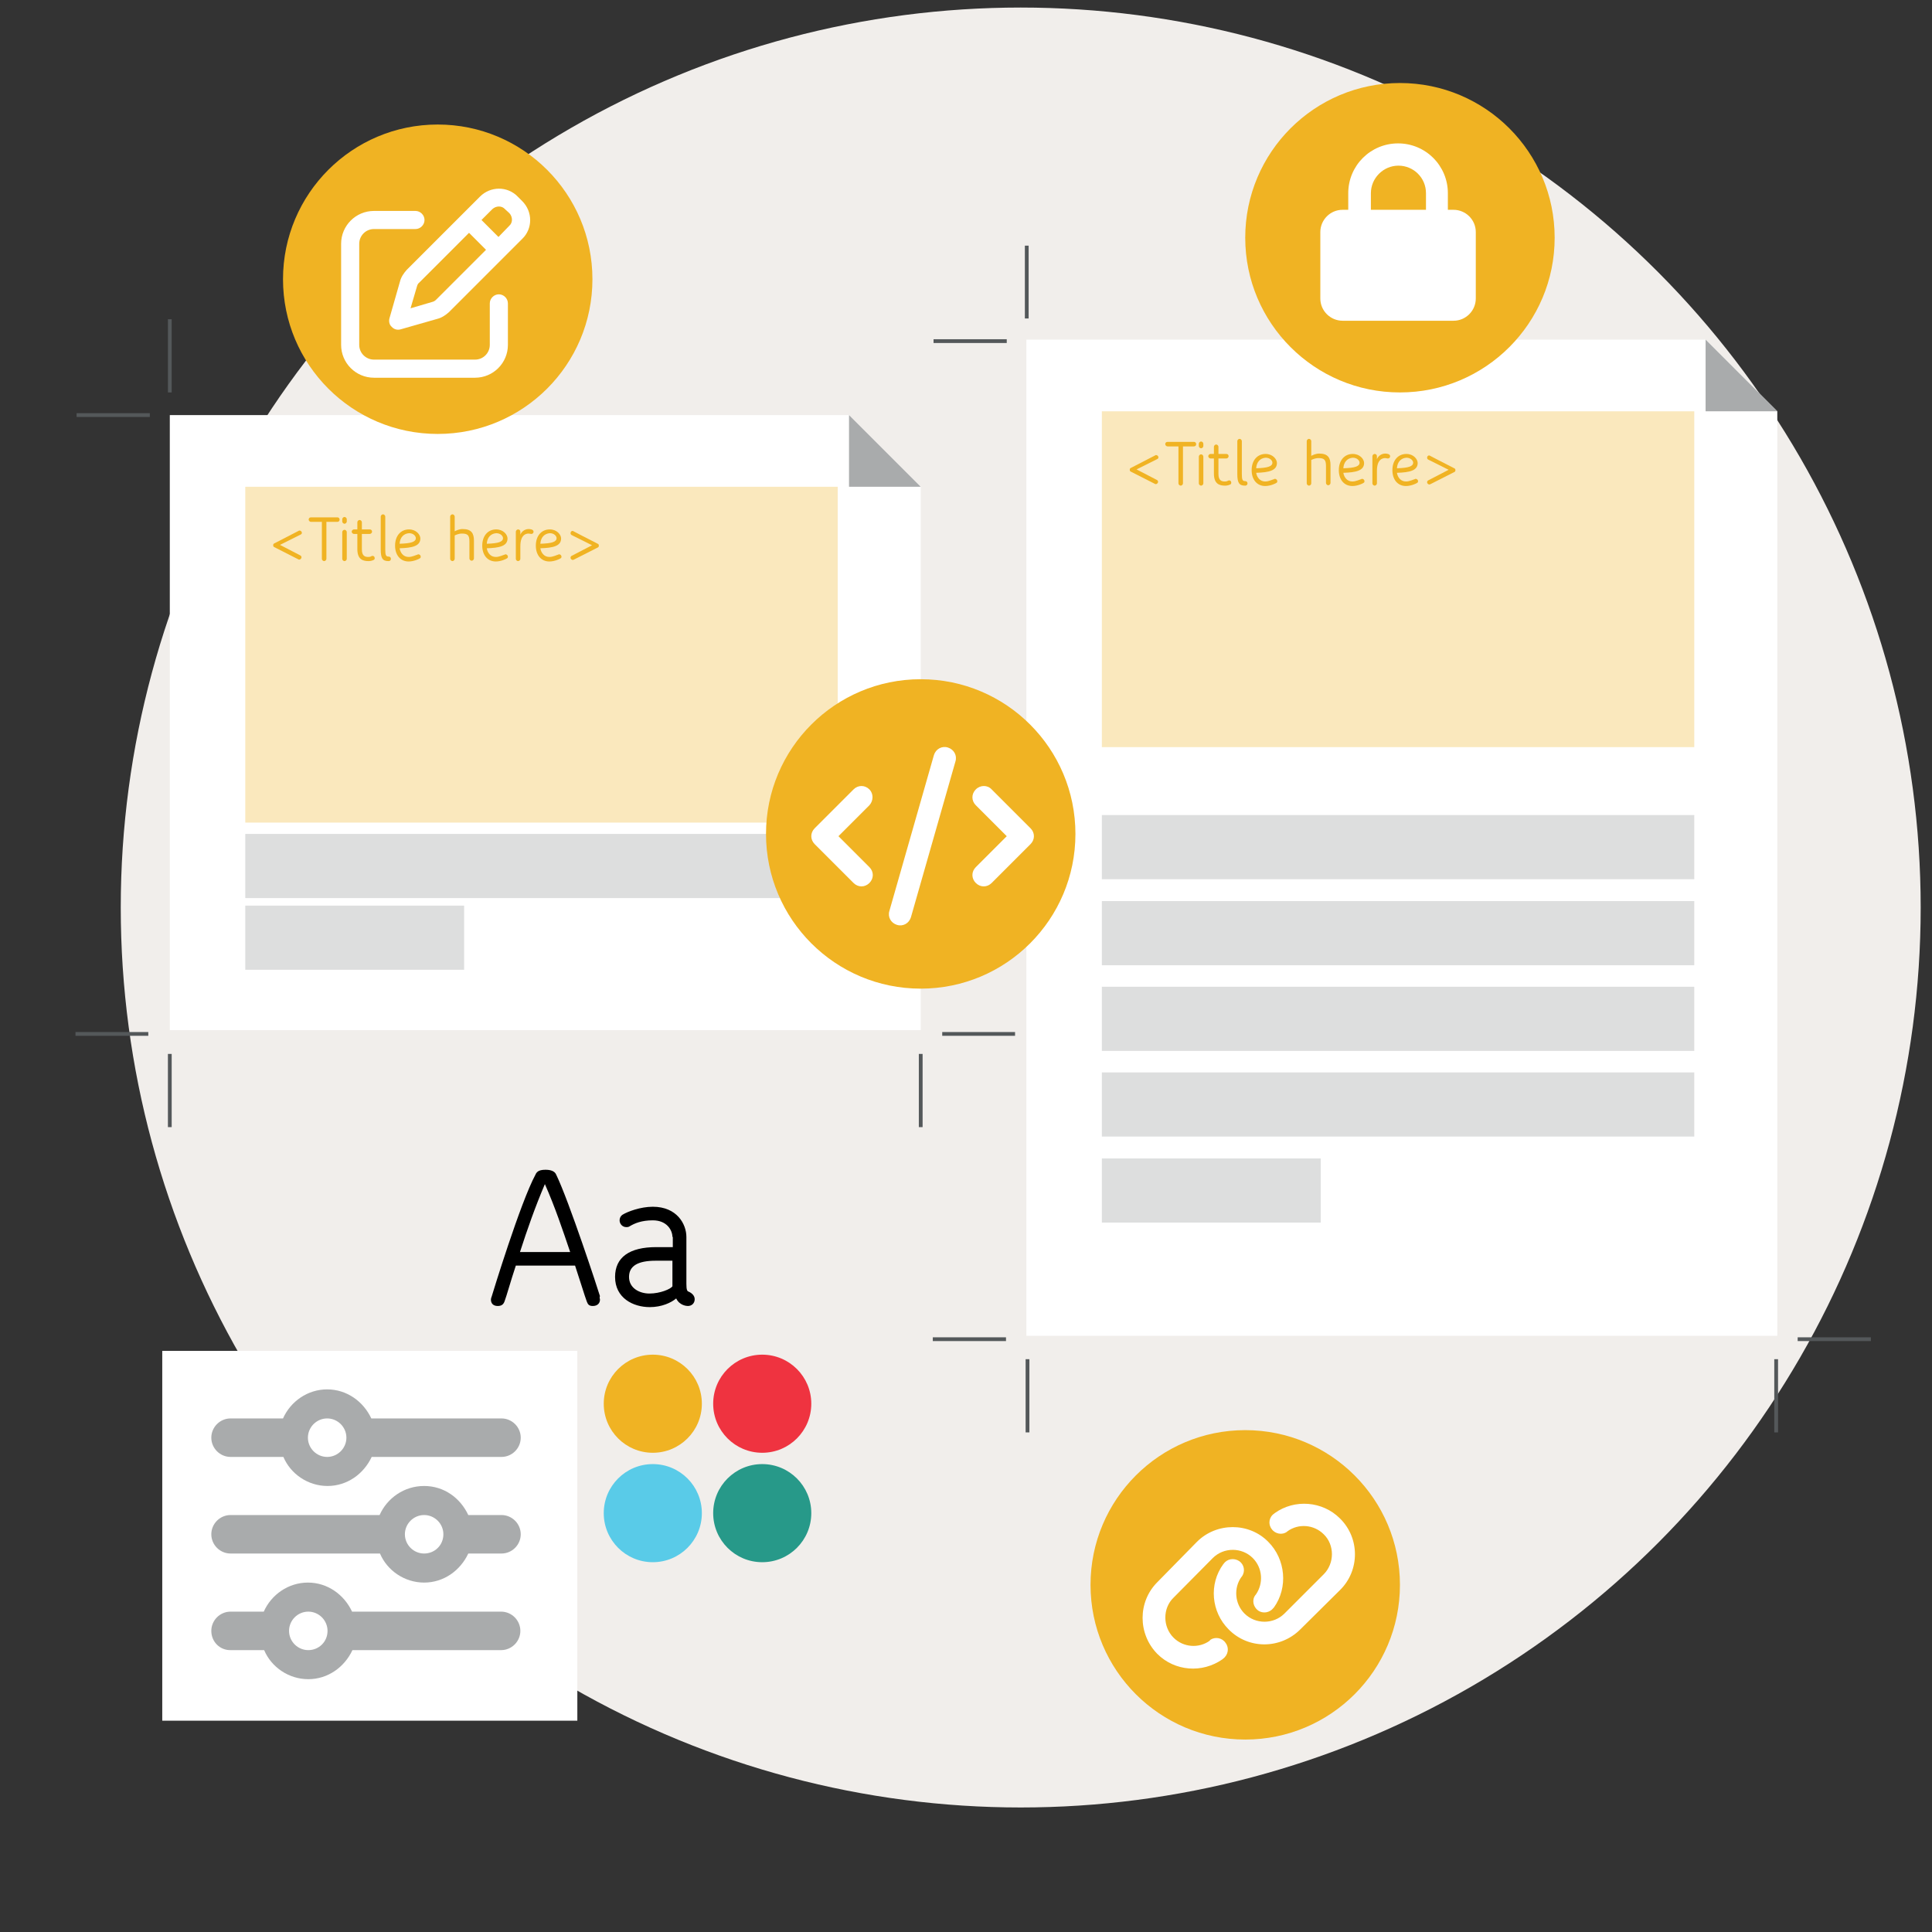 <?xml version="1.0" encoding="utf-8"?>
<!-- Generator: Adobe Illustrator 25.4.4, SVG Export Plug-In . SVG Version: 6.00 Build 0)  -->
<svg version="1.1" xmlns="http://www.w3.org/2000/svg" xmlns:xlink="http://www.w3.org/1999/xlink" x="0px" y="0px"
	 viewBox="0 0 512 512" style="enable-background:new 0 0 512 512;" xml:space="preserve">
<rect x="0" y="0" width="512" height="512" fill="#333333" stroke="none"/>
<style type="text/css">
	.st0{fill:#F1EEEB;}
	.st1{fill:#FFFFFF;}
	.st2{fill:#F0B323;}
	.st3{fill:#EF3340;}
	.st4{fill:#59CBE8;}
	.st5{fill:#279989;}
	.st6{fill:#A9ABAC;}
	.st7{fill:#FAE8BD;}
	.st8{fill:#DDDEDE;}
	.st9{fill:#FFFFFF;stroke:#54585A;stroke-miterlimit:10;}
</style>
<g id="bg">
	<circle class="st0" cx="270.5" cy="240.5" r="238.5"/>
</g>
<g id="Layer_1">
	<rect x="43" y="358" class="st1" width="110" height="98"/>
	<g>
		<circle class="st2" cx="173" cy="372" r="13"/>
		<circle class="st3" cx="202" cy="372" r="13"/>
		<circle class="st4" cx="173" cy="401" r="13"/>
		<circle class="st5" cx="202" cy="401" r="13"/>
	</g>
	<g>
		<path d="M159,344.4c0,1-0.7,1.7-1.9,1.7c-1,0-1.3-0.4-1.6-1.2c-0.6-1.6-1.7-5.3-3.1-9.5h-15.7c-1.4,4.2-2.4,7.9-3,9.5
			c-0.3,0.8-0.8,1.2-1.8,1.2c-1.2,0-1.8-0.7-1.8-1.7c0-0.2,0.1-0.6,0.2-0.8c0.3-1,7.6-24.9,11.6-32.3c0.4-1,1.3-1.3,2.7-1.3
			c1.2,0,2.4,0.3,2.8,1.3c3.4,7,11.1,30.5,11.6,32.2C158.8,343.8,159,344.2,159,344.4z M151.1,331.8c-2-5.9-4-11.9-6.7-18
			c-2.6,6.1-4.7,12.1-6.6,18H151.1z"/>
		<path d="M178.2,327.8c0-1.7-1.4-4.4-5.2-4.4c-3,0-4.8,0.8-6,1.5c-0.3,0.2-0.5,0.3-1,0.3c-1.1,0-1.8-0.9-1.8-1.8
			c0-0.5,0.2-1.1,0.8-1.5c1.3-0.8,4.7-2.1,8-2.1c6.4,0,8.9,4.6,8.9,8v12.4c0,1.6,0.2,2,0.6,2.1c0.9,0.4,1.6,1.1,1.6,2
			c0,1.1-0.8,1.8-1.8,1.8c-0.3,0-2.2-0.1-3.1-2c-1.3,1.1-3.8,2.3-7,2.3c-4.4,0-9.2-2.4-9.2-8c0-5.2,3.8-7.9,10.9-7.9h4.4V327.8z
			 M178.2,334.1h-4.4c-4.8,0-7.1,1.4-7.1,4.3c0,3,2.8,4.4,5.4,4.4c2.9,0,5.6-1.2,6.1-1.9V334.1z"/>
	</g>
	<g>
		<g>
			<g>
				<polygon class="st1" points="45,110 45,273 244,273 244,129 225,110 				"/>
				<polygon class="st6" points="244,129 225,129 225,110 				"/>
				<rect x="65" y="129" class="st7" width="157" height="89"/>
				<rect x="65" y="221" class="st8" width="157" height="17"/>
				<rect x="65" y="240" class="st8" width="58" height="17"/>
			</g>
			<g>
				<path class="st2" d="M72.7,145c-0.2-0.1-0.3-0.2-0.3-0.5c0-0.3,0.1-0.4,0.3-0.5l6.4-3.3c0.1-0.1,0.2-0.1,0.3-0.1
					c0.3,0,0.6,0.3,0.6,0.6c0,0.3-0.2,0.4-0.4,0.5l-5.4,2.7l5.4,2.8c0.2,0.1,0.3,0.3,0.3,0.5c0,0.3-0.3,0.6-0.6,0.6
					c-0.1,0-0.2,0-0.3-0.1L72.7,145z"/>
				<path class="st2" d="M85.3,138.3h-2.9c-0.3,0-0.6-0.3-0.6-0.6c0-0.3,0.2-0.6,0.6-0.6h7c0.3,0,0.6,0.2,0.6,0.6
					c0,0.3-0.2,0.6-0.6,0.6h-2.9v9.8c0,0.3-0.3,0.6-0.6,0.6s-0.6-0.3-0.6-0.6V138.3z"/>
				<path class="st2" d="M90.7,137.6c0-0.3,0.3-0.6,0.6-0.6c0.3,0,0.6,0.3,0.6,0.6v0.6c0,0.3-0.3,0.6-0.6,0.6
					c-0.3,0-0.6-0.3-0.6-0.6V137.6z M90.7,141c0-0.3,0.3-0.6,0.6-0.6c0.3,0,0.6,0.3,0.6,0.6v7.1c0,0.3-0.3,0.6-0.6,0.6
					c-0.3,0-0.6-0.3-0.6-0.6V141z"/>
				<path class="st2" d="M94.7,141.5h-0.9c-0.3,0-0.6-0.3-0.6-0.6c0-0.3,0.3-0.6,0.6-0.6h0.9v-1.9c0-0.3,0.3-0.6,0.6-0.6
					c0.3,0,0.6,0.3,0.6,0.6v1.9H98c0.3,0,0.6,0.2,0.6,0.6c0,0.3-0.3,0.6-0.6,0.6h-2.1v4.1c0,1.8,0.9,2,1.7,2c0.4,0,0.7-0.1,0.8-0.2
					c0.1,0,0.2-0.1,0.3-0.1c0.3,0,0.6,0.2,0.6,0.6c0,0.3-0.1,0.4-0.3,0.5c-0.2,0.1-0.7,0.3-1.3,0.3c-1.5,0-3-0.4-3-3.2V141.5z"/>
				<path class="st2" d="M100.9,136.9c0-0.3,0.3-0.6,0.6-0.6c0.3,0,0.6,0.3,0.6,0.6v8.7c0,1.6,0.2,1.9,0.9,1.9
					c0.3,0,0.6,0.2,0.6,0.6s-0.3,0.6-0.6,0.6c-1.6,0-2.1-0.7-2.1-3.1V136.9z"/>
				<path class="st2" d="M108.3,147.6c1,0,2.1-0.6,2.3-0.6c0.1-0.1,0.2-0.1,0.3-0.1c0.3,0,0.6,0.3,0.6,0.6c0,0.3-0.1,0.4-0.3,0.5
					c-0.1,0.1-1.5,0.8-2.9,0.8c-2.2,0-3.6-1.7-3.6-4.2c0-2.6,1.5-4.3,3.7-4.3c1.9,0,3,1.4,3,2.4c0,2-2.1,2.5-5.5,2.6
					C106.1,146.5,106.9,147.6,108.3,147.6z M105.9,144.1c3.1-0.1,4.3-0.5,4.3-1.5c0-0.5-0.6-1.3-1.8-1.3
					C107,141.4,106,142.4,105.9,144.1z"/>
				<path class="st2" d="M124.4,143.5c0-1.7-0.5-2.1-2-2.1c-0.9,0-1.7,0.4-1.9,0.5v6.2c0,0.3-0.3,0.6-0.6,0.6
					c-0.3,0-0.6-0.3-0.6-0.6v-11.2c0-0.3,0.3-0.6,0.6-0.6c0.3,0,0.6,0.3,0.6,0.6v3.9c0.4-0.2,1.2-0.6,2.1-0.6c2.4,0,3,1.2,3,3.1v4.7
					c0,0.3-0.3,0.6-0.6,0.6c-0.3,0-0.6-0.3-0.6-0.6V143.5z"/>
				<path class="st2" d="M131.4,147.6c1,0,2.1-0.6,2.3-0.6c0.1-0.1,0.2-0.1,0.3-0.1c0.3,0,0.6,0.3,0.6,0.6c0,0.3-0.1,0.4-0.3,0.5
					c-0.1,0.1-1.5,0.8-2.9,0.8c-2.2,0-3.6-1.7-3.6-4.2c0-2.6,1.5-4.3,3.7-4.3c1.9,0,3,1.4,3,2.4c0,2-2.1,2.5-5.5,2.6
					C129.2,146.5,130,147.6,131.4,147.6z M129,144.1c3.1-0.1,4.3-0.5,4.3-1.5c0-0.5-0.6-1.3-1.8-1.3
					C130.1,141.4,129.1,142.4,129,144.1z"/>
				<path class="st2" d="M136.7,140.9c0-0.3,0.3-0.6,0.6-0.6c0.3,0,0.6,0.2,0.6,0.6v0.8c0.2-0.6,1-1.5,2.2-1.5
					c0.4,0,1.3,0.1,1.3,0.7c0,0.3-0.2,0.6-0.6,0.6c-0.2,0-0.5-0.1-0.7-0.1c-0.7,0-2.2,0.3-2.2,3.4v3.3c0,0.3-0.3,0.6-0.6,0.6
					c-0.3,0-0.6-0.3-0.6-0.6V140.9z"/>
				<path class="st2" d="M145.6,147.6c1,0,2.1-0.6,2.3-0.6c0.1-0.1,0.2-0.1,0.3-0.1c0.3,0,0.6,0.3,0.6,0.6c0,0.3-0.1,0.4-0.3,0.5
					c-0.1,0.1-1.5,0.8-2.9,0.8c-2.2,0-3.6-1.7-3.6-4.2c0-2.6,1.5-4.3,3.7-4.3c1.9,0,3,1.4,3,2.4c0,2-2.1,2.5-5.5,2.6
					C143.4,146.5,144.2,147.6,145.6,147.6z M143.2,144.1c3.1-0.1,4.3-0.5,4.3-1.5c0-0.5-0.6-1.3-1.8-1.3
					C144.3,141.4,143.3,142.4,143.2,144.1z"/>
				<path class="st2" d="M152.1,148.3c-0.1,0-0.2,0.1-0.3,0.1c-0.2,0-0.6-0.2-0.6-0.6c0-0.2,0.1-0.4,0.3-0.5l5.4-2.8l-5.4-2.7
					c-0.2-0.1-0.3-0.3-0.3-0.5c0-0.3,0.2-0.6,0.5-0.6c0.1,0,0.2,0,0.3,0.1c0,0,4.2,2.2,6.4,3.3c0.2,0.1,0.3,0.2,0.3,0.5
					c0,0.3-0.1,0.4-0.3,0.5L152.1,148.3z"/>
			</g>
		</g>
		<g>
			<line class="st9" x1="244" y1="279.3" x2="244" y2="298.7"/>
			<line class="st9" x1="269" y1="274" x2="249.7" y2="274"/>
		</g>
		<g>
			<line class="st9" x1="45" y1="279.3" x2="45" y2="298.7"/>
			<line class="st9" x1="39.3" y1="274" x2="20" y2="274"/>
		</g>
		<g>
			<line class="st9" x1="45" y1="84.6" x2="45" y2="104"/>
			<line class="st9" x1="39.7" y1="110" x2="20.3" y2="110"/>
		</g>
		<g>
			<line class="st9" x1="272.1" y1="65.1" x2="272.1" y2="84.4"/>
			<line class="st9" x1="266.8" y1="90.4" x2="247.4" y2="90.4"/>
		</g>
	</g>
	<g>
		<g>
			<polygon class="st1" points="272,90 272,354 471,354 471,109 452,90 			"/>
			<polygon class="st6" points="471,109 452,109 452,90 			"/>
			<rect x="292" y="109" class="st7" width="157" height="89"/>
			<g>
				<path class="st2" d="M299.7,125c-0.2-0.1-0.3-0.2-0.3-0.5c0-0.3,0.1-0.4,0.3-0.5l6.4-3.3c0.1-0.1,0.2-0.1,0.3-0.1
					c0.3,0,0.6,0.3,0.6,0.6c0,0.3-0.2,0.4-0.4,0.5l-5.4,2.7l5.4,2.8c0.2,0.1,0.3,0.3,0.3,0.5c0,0.3-0.3,0.6-0.6,0.6
					c-0.1,0-0.2,0-0.3-0.1L299.7,125z"/>
				<path class="st2" d="M312.3,118.3h-2.9c-0.3,0-0.6-0.3-0.6-0.6c0-0.3,0.2-0.6,0.6-0.6h7c0.3,0,0.6,0.2,0.6,0.6
					c0,0.3-0.2,0.6-0.6,0.6h-2.9v9.8c0,0.3-0.3,0.6-0.6,0.6c-0.3,0-0.6-0.3-0.6-0.6V118.3z"/>
				<path class="st2" d="M317.7,117.6c0-0.3,0.3-0.6,0.6-0.6s0.6,0.3,0.6,0.6v0.6c0,0.3-0.3,0.6-0.6,0.6s-0.6-0.3-0.6-0.6V117.6z
					 M317.7,121c0-0.3,0.3-0.6,0.6-0.6s0.6,0.3,0.6,0.6v7.1c0,0.3-0.3,0.6-0.6,0.6s-0.6-0.3-0.6-0.6V121z"/>
				<path class="st2" d="M321.7,121.5h-0.9c-0.3,0-0.6-0.3-0.6-0.6c0-0.3,0.3-0.6,0.6-0.6h0.9v-1.9c0-0.3,0.3-0.6,0.6-0.6
					s0.6,0.3,0.6,0.6v1.9h2.1c0.3,0,0.6,0.2,0.6,0.6c0,0.3-0.3,0.6-0.6,0.6h-2.1v4.1c0,1.8,0.9,2,1.7,2c0.4,0,0.7-0.1,0.8-0.2
					c0.1,0,0.2-0.1,0.3-0.1c0.3,0,0.6,0.2,0.6,0.6c0,0.3-0.1,0.4-0.3,0.5c-0.2,0.1-0.7,0.3-1.3,0.3c-1.5,0-3-0.4-3-3.2V121.5z"/>
				<path class="st2" d="M327.9,116.9c0-0.3,0.3-0.6,0.6-0.6s0.6,0.3,0.6,0.6v8.7c0,1.6,0.2,1.9,0.9,1.9c0.3,0,0.6,0.2,0.6,0.6
					s-0.3,0.6-0.6,0.6c-1.6,0-2.1-0.7-2.1-3.1V116.9z"/>
				<path class="st2" d="M335.3,127.6c1,0,2.1-0.6,2.3-0.6c0.1-0.1,0.2-0.1,0.3-0.1c0.3,0,0.6,0.3,0.6,0.6c0,0.3-0.1,0.4-0.3,0.5
					c-0.1,0.1-1.5,0.8-2.9,0.8c-2.2,0-3.6-1.7-3.6-4.2c0-2.6,1.5-4.3,3.7-4.3c1.9,0,3,1.4,3,2.4c0,2-2.1,2.5-5.5,2.6
					C333.1,126.5,333.9,127.6,335.3,127.6z M332.9,124.1c3.1-0.1,4.3-0.5,4.3-1.5c0-0.5-0.6-1.3-1.8-1.3
					C334,121.4,333,122.4,332.9,124.1z"/>
				<path class="st2" d="M351.4,123.5c0-1.7-0.5-2.1-2-2.1c-0.9,0-1.7,0.4-1.9,0.5v6.2c0,0.3-0.3,0.6-0.6,0.6
					c-0.3,0-0.6-0.3-0.6-0.6v-11.2c0-0.3,0.3-0.6,0.6-0.6c0.3,0,0.6,0.3,0.6,0.6v3.9c0.4-0.2,1.2-0.6,2.1-0.6c2.4,0,3,1.2,3,3.1v4.7
					c0,0.3-0.3,0.6-0.6,0.6c-0.3,0-0.6-0.3-0.6-0.6V123.5z"/>
				<path class="st2" d="M358.4,127.6c1,0,2.1-0.6,2.3-0.6c0.1-0.1,0.2-0.1,0.3-0.1c0.3,0,0.6,0.3,0.6,0.6c0,0.3-0.1,0.4-0.3,0.5
					c-0.1,0.1-1.5,0.8-2.9,0.8c-2.2,0-3.6-1.7-3.6-4.2c0-2.6,1.5-4.3,3.7-4.3c1.9,0,3,1.4,3,2.4c0,2-2.1,2.5-5.5,2.6
					C356.2,126.5,357,127.6,358.4,127.6z M356,124.1c3.1-0.1,4.3-0.5,4.3-1.5c0-0.5-0.6-1.3-1.8-1.3
					C357.1,121.4,356.1,122.4,356,124.1z"/>
				<path class="st2" d="M363.7,120.9c0-0.3,0.3-0.6,0.6-0.6s0.6,0.2,0.6,0.6v0.8c0.2-0.6,1-1.5,2.2-1.5c0.4,0,1.3,0.1,1.3,0.7
					c0,0.3-0.2,0.6-0.6,0.6c-0.2,0-0.5-0.1-0.7-0.1c-0.7,0-2.2,0.3-2.2,3.4v3.3c0,0.3-0.3,0.6-0.6,0.6s-0.6-0.3-0.6-0.6V120.9z"/>
				<path class="st2" d="M372.6,127.6c1,0,2.1-0.6,2.3-0.6c0.1-0.1,0.2-0.1,0.3-0.1c0.3,0,0.6,0.3,0.6,0.6c0,0.3-0.1,0.4-0.3,0.5
					c-0.1,0.1-1.5,0.8-2.9,0.8c-2.2,0-3.6-1.7-3.6-4.2c0-2.6,1.5-4.3,3.7-4.3c1.9,0,3,1.4,3,2.4c0,2-2.1,2.5-5.5,2.6
					C370.4,126.5,371.2,127.6,372.6,127.6z M370.2,124.1c3.1-0.1,4.3-0.5,4.3-1.5c0-0.5-0.6-1.3-1.8-1.3
					C371.3,121.4,370.3,122.4,370.2,124.1z"/>
				<path class="st2" d="M379.1,128.3c-0.1,0-0.2,0.1-0.3,0.1c-0.2,0-0.6-0.2-0.6-0.6c0-0.2,0.1-0.4,0.3-0.5l5.4-2.8l-5.4-2.7
					c-0.2-0.1-0.3-0.3-0.3-0.5c0-0.3,0.2-0.6,0.5-0.6c0.1,0,0.2,0,0.3,0.1c0,0,4.2,2.2,6.4,3.3c0.2,0.1,0.3,0.2,0.3,0.5
					c0,0.3-0.1,0.4-0.3,0.5L379.1,128.3z"/>
			</g>
			<rect x="292" y="284.2" class="st8" width="157" height="17"/>
			<rect x="292" y="261.5" class="st8" width="157" height="17"/>
			<rect x="292" y="307" class="st8" width="58" height="17"/>
			<rect x="292" y="238.8" class="st8" width="157" height="17"/>
			<rect x="292" y="216" class="st8" width="157" height="17"/>
		</g>
		<g>
			<line class="st9" x1="272.3" y1="360.2" x2="272.3" y2="379.6"/>
			<line class="st9" x1="266.6" y1="354.9" x2="247.2" y2="354.9"/>
		</g>
		<g>
			<line class="st9" x1="470.7" y1="360.2" x2="470.7" y2="379.6"/>
			<line class="st9" x1="495.8" y1="354.9" x2="476.4" y2="354.9"/>
		</g>
	</g>
	<g>
		<circle class="st2" cx="244" cy="221" r="41"/>
		<path class="st1" d="M253.2,201.8l-11.8,41.3c-0.5,1.6-2.1,2.5-3.7,2c-1.6-0.5-2.5-2.1-2-3.7l11.8-41.3c0.5-1.6,2.1-2.5,3.7-2
			C252.8,198.6,253.7,200.2,253.2,201.8L253.2,201.8z M262.8,209.2l10.3,10.3c1.2,1.2,1.2,3,0,4.2L262.8,234c-1.2,1.2-3,1.2-4.2,0
			c-1.2-1.2-1.2-3,0-4.2l8.2-8.2l-8.2-8.2c-1.2-1.2-1.2-3,0-4.2C259.8,208,261.7,208,262.8,209.2L262.8,209.2z M230.4,213.4
			l-8.2,8.2l8.2,8.2c1.2,1.2,1.2,3,0,4.2c-1.2,1.2-3,1.2-4.2,0l-10.3-10.3c-1.2-1.2-1.2-3,0-4.2l10.3-10.3c1.2-1.2,3-1.2,4.2,0
			C231.5,210.3,231.5,212.2,230.4,213.4L230.4,213.4z"/>
	</g>
	<g>
		<circle class="st2" cx="116" cy="74" r="41"/>
		<path class="st1" d="M127.2,52.1c2.8-2.8,7.3-2.8,10,0l1.2,1.2c2.8,2.8,2.8,7.3,0,10L119,82.7c-0.9,0.8-1.9,1.5-3.1,1.8l-9.8,2.8
			c-0.8,0.2-1.7,0-2.3-0.7c-0.6-0.5-0.8-1.4-0.6-2.2l2.8-9.8c0.3-1.2,1-2.2,1.8-3.1L127.2,52.1z M133.8,55.4c-0.8-0.9-2.3-0.9-3.3,0
			l-2.9,2.9l4.5,4.5l2.9-3c0.9-0.8,0.9-2.3,0-3.3L133.8,55.4z M110.5,75.9l-1.7,5.8l5.8-1.7c0.4-0.1,0.7-0.3,1-0.6l13.2-13.2
			l-4.5-4.5l-13.2,13.2C110.8,75.1,110.6,75.5,110.5,75.9z M110.1,55.9c1.3,0,2.4,1.1,2.4,2.4c0,1.3-1.1,2.4-2.4,2.4h-11
			c-2.2,0-3.9,1.8-3.9,3.9v26.8c0,2.2,1.8,3.9,3.9,3.9h26.8c2.2,0,3.9-1.8,3.9-3.9v-11c0-1.3,1.1-2.4,2.4-2.4c1.3,0,2.4,1.1,2.4,2.4
			v11c0,4.8-3.9,8.7-8.7,8.7H99.1c-4.8,0-8.7-3.9-8.7-8.7V64.6c0-4.8,3.9-8.7,8.7-8.7H110.1z"/>
	</g>
	<g>
		<circle class="st2" cx="371" cy="63" r="41"/>
		<path class="st1" d="M357.3,55.6v-4.4c0-7.3,5.9-13.2,13.2-13.2s13.2,5.9,13.2,13.2v4.4h1.5c3.2,0,5.9,2.6,5.9,5.9v17.6
			c0,3.2-2.6,5.9-5.9,5.9h-29.4c-3.2,0-5.9-2.6-5.9-5.9V61.5c0-3.2,2.6-5.9,5.9-5.9H357.3z M363.2,55.6h14.7v-4.4
			c0-4.1-3.3-7.3-7.3-7.3s-7.3,3.3-7.3,7.3V55.6z"/>
	</g>
	<g>
		<circle class="st2" cx="330" cy="420" r="41"/>
		<path class="st1" d="M317.2,408.6c5.2-5.2,13.8-5.2,18.9,0c4.6,4.6,5.3,12.1,1.5,17.4l-0.1,0.1c-1,1.3-2.8,1.6-4.1,0.7
			c-1.3-1-1.7-2.8-0.7-4.1l0.1-0.1c2.1-3,1.8-7.1-0.8-9.7c-2.9-2.9-7.7-2.9-10.6,0L311,423.4c-2.9,2.8-2.9,7.7,0,10.6
			c2.6,2.6,6.7,2.9,9.6,0.8l0.1-0.2c1.3-0.9,3.2-0.6,4.1,0.8c1,1.3,0.7,3.2-0.7,4.2l-0.1,0.1c-5.4,3.8-12.7,3.2-17.3-1.4
			c-5.2-5.3-5.2-13.8,0-19L317.2,408.6z M344.6,431.8c-5.3,5.3-13.8,5.3-19,0c-4.6-4.6-5.3-12-1.4-17.3l0.1-0.1
			c0.9-1.3,2.7-1.6,4.1-0.7c1.3,0.9,1.7,2.7,0.7,4.1l-0.1,0.1c-2.1,2.9-1.8,7.1,0.8,9.7c2.9,2.9,7.7,2.9,10.6,0l10.4-10.4
			c2.9-2.9,2.9-7.8,0-10.6c-2.6-2.6-6.7-2.9-9.6-0.8l-0.1,0.1c-1.3,1-3.2,0.6-4.1-0.7c-1-1.3-0.7-3.2,0.7-4.1l0.1-0.1
			c5.3-3.8,12.7-3.2,17.3,1.4c5.3,5.2,5.3,13.8,0,19L344.6,431.8z"/>
	</g>
	<path class="st6" d="M56,432.2c0-2.8,2.3-5.1,5.1-5.1h8.8c2-4.5,6.5-7.7,11.7-7.7s9.6,3.2,11.7,7.7h39.5c2.8,0,5.1,2.3,5.1,5.1
		s-2.3,5.1-5.1,5.1H93.4c-2.1,4.5-6.5,7.7-11.7,7.7s-9.8-3.2-11.7-7.7h-8.8C58.3,437.4,56,435.1,56,432.2L56,432.2z M86.8,432.2
		c0-2.8-2.3-5.1-5.1-5.1s-5.1,2.3-5.1,5.1s2.3,5.1,5.1,5.1S86.8,435.1,86.8,432.2z M112.4,393.8c5.3,0,9.6,3.2,11.7,7.7h8.8
		c2.8,0,5.1,2.3,5.1,5.1s-2.3,5.1-5.1,5.1h-8.8c-2.1,4.5-6.5,7.7-11.7,7.7s-9.8-3.2-11.7-7.7H61.1c-2.8,0-5.1-2.3-5.1-5.1
		s2.3-5.1,5.1-5.1h39.5C102.6,397,107.1,393.8,112.4,393.8z M117.5,406.6c0-2.8-2.3-5.1-5.1-5.1s-5.1,2.3-5.1,5.1s2.3,5.1,5.1,5.1
		S117.5,409.5,117.5,406.6z M132.9,375.9c2.8,0,5.1,2.3,5.1,5.1c0,2.8-2.3,5.1-5.1,5.1H98.5c-2.1,4.5-6.5,7.7-11.7,7.7
		s-9.8-3.2-11.7-7.7H61.1c-2.8,0-5.1-2.3-5.1-5.1c0-2.8,2.3-5.1,5.1-5.1H75c2-4.5,6.5-7.7,11.7-7.7s9.6,3.2,11.7,7.7H132.9z
		 M81.6,381c0,2.8,2.3,5.1,5.1,5.1s5.1-2.3,5.1-5.1c0-2.8-2.3-5.1-5.1-5.1S81.6,378.2,81.6,381z"/>
</g>
</svg>
